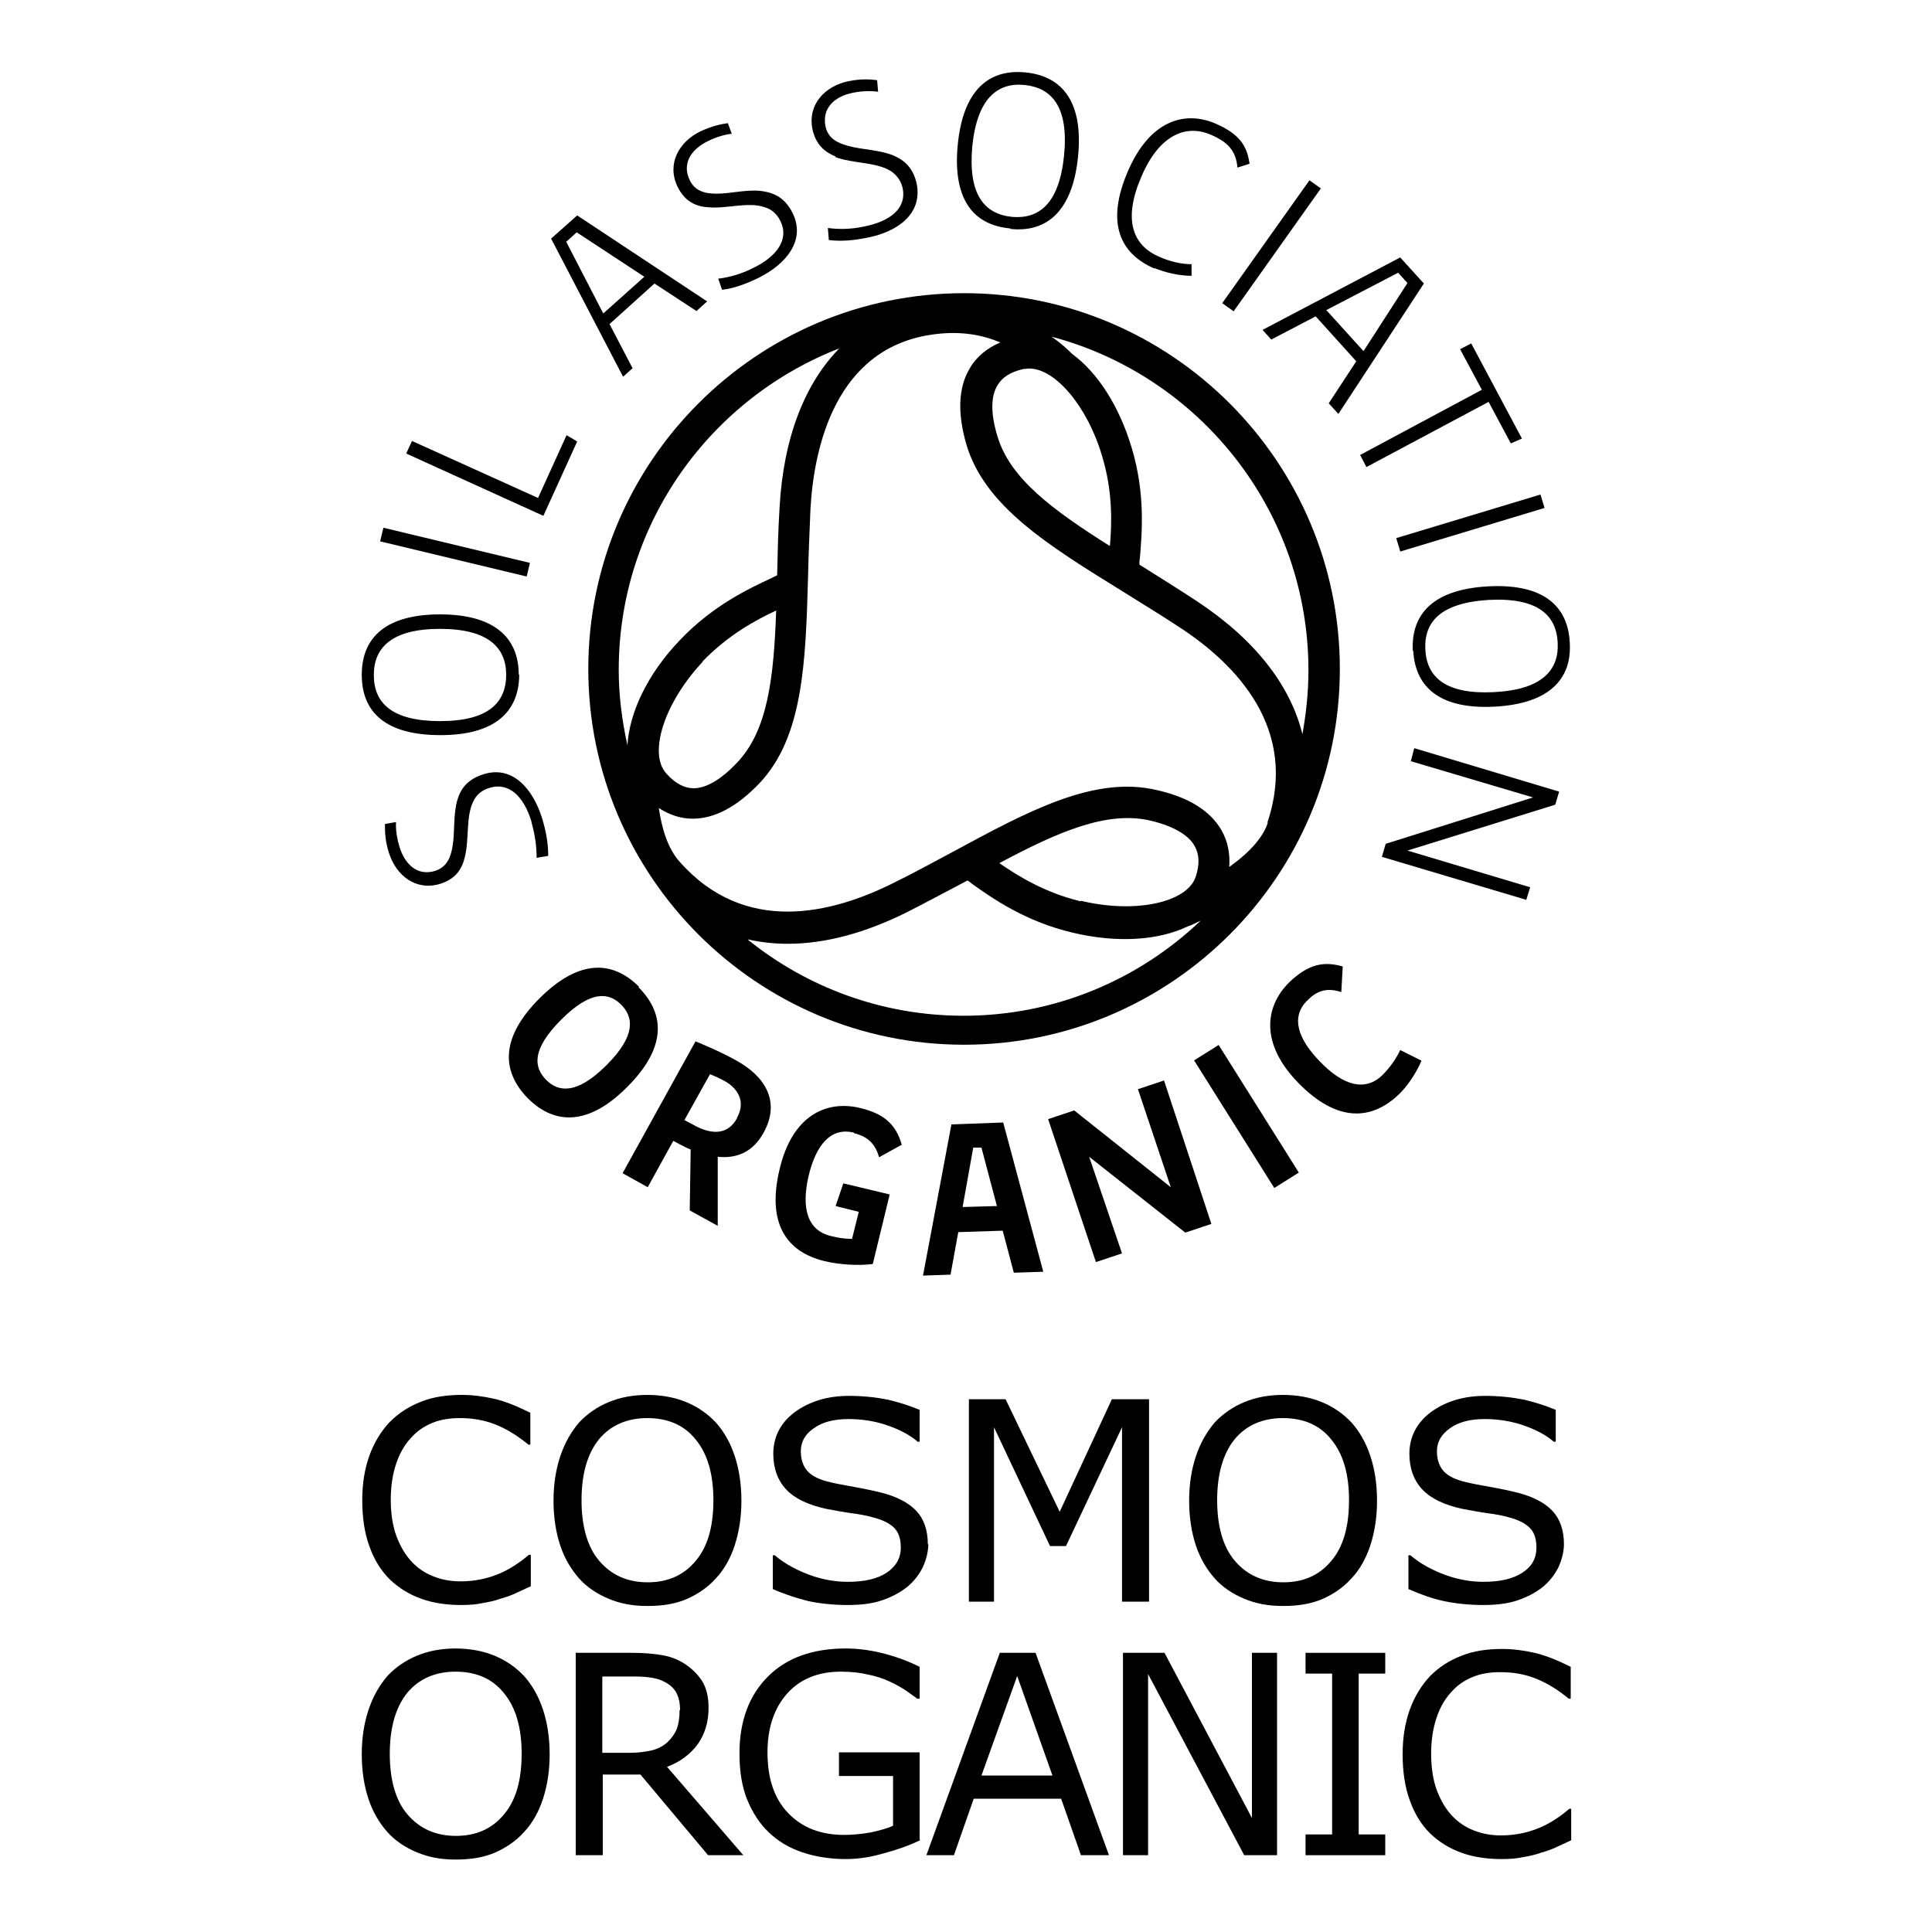 <?xml version="1.0" encoding="UTF-8"?>
<svg id="Layer_1" data-name="Layer 1" xmlns="http://www.w3.org/2000/svg" viewBox="0 0 40 40">
  <defs>
    <style>
      .cls-1 {
        stroke-width: 0px;
      }
    </style>
  </defs>
  <path class="cls-1" d="m10.97,32.85c-.1.05-.2.09-.28.13-.08.04-.19.08-.33.12-.11.04-.24.07-.37.09-.13.03-.28.04-.44.04-.3,0-.58-.04-.83-.13-.25-.09-.46-.22-.65-.4-.18-.18-.32-.4-.42-.68-.1-.27-.15-.59-.15-.96,0-.35.05-.65.15-.93.1-.27.24-.5.42-.69.18-.18.39-.32.65-.42.25-.1.53-.14.84-.14.23,0,.45.03.67.08.22.05.47.15.75.29v.66h-.04c-.23-.19-.46-.33-.69-.42-.23-.09-.47-.13-.73-.13-.21,0-.4.03-.57.1-.17.07-.32.17-.45.32-.13.14-.23.32-.3.53-.07.21-.11.46-.11.74s.04.55.12.76c.08.21.18.38.31.52.13.14.28.24.46.31.18.07.36.1.56.1.27,0,.52-.05.75-.14.23-.09.45-.23.66-.41h.04v.65Z"/>
  <path class="cls-1" d="m14.82,29.45c.17.19.3.42.39.69.09.27.14.58.14.93s-.05.65-.14.93c-.09.27-.22.5-.39.68-.17.19-.38.33-.61.43-.24.1-.5.14-.81.14s-.56-.05-.8-.15c-.24-.1-.45-.24-.61-.42s-.3-.41-.39-.68c-.09-.27-.14-.58-.14-.93s.05-.65.14-.92c.09-.27.22-.5.39-.7.17-.18.37-.32.61-.42.24-.1.51-.15.8-.15s.57.05.81.15c.24.1.44.24.61.42Zm-.05,1.61c0-.54-.12-.96-.37-1.26-.24-.3-.58-.44-1-.44s-.76.15-1,.44c-.24.3-.36.72-.36,1.26s.12.97.37,1.26.58.44,1,.44.75-.15.99-.44c.25-.29.37-.71.37-1.26Z"/>
  <path class="cls-1" d="m19.22,31.96c0,.16-.04.32-.11.48-.08.16-.18.29-.32.41-.15.12-.32.21-.52.28s-.44.1-.72.1c-.3,0-.57-.03-.81-.08-.24-.06-.49-.14-.74-.25v-.7h.04c.21.18.46.31.73.41.28.1.54.14.78.14.35,0,.61-.06.81-.19.19-.13.29-.3.29-.52,0-.19-.05-.32-.14-.41-.09-.09-.23-.16-.42-.21-.14-.04-.29-.07-.46-.09-.16-.02-.34-.06-.52-.09-.37-.08-.65-.21-.83-.4-.18-.19-.27-.44-.27-.74,0-.35.15-.64.44-.86.3-.22.67-.34,1.13-.34.29,0,.56.03.81.08.25.06.46.13.65.21v.66h-.04c-.16-.14-.37-.25-.63-.34-.26-.09-.53-.13-.8-.13-.3,0-.54.06-.72.19-.18.12-.27.28-.27.48,0,.17.05.31.14.41.09.1.25.18.48.23.12.03.29.06.51.1.22.04.41.08.56.12.31.08.55.21.7.37.16.17.24.4.24.7Z"/>
  <path class="cls-1" d="m23.79,33.16h-.56v-3.61l-1.16,2.46h-.33l-1.16-2.46v3.61h-.52v-4.19h.76l1.12,2.33,1.08-2.33h.77v4.19Z"/>
  <path class="cls-1" d="m27.98,29.45c.17.19.3.42.39.69.09.27.14.58.14.93s-.05.65-.14.93c-.09.27-.22.5-.39.68-.17.19-.38.33-.61.43-.24.1-.5.14-.81.14s-.56-.05-.8-.15c-.24-.1-.45-.24-.61-.42s-.3-.41-.39-.68-.14-.58-.14-.93.05-.65.14-.92c.09-.27.22-.5.39-.7.17-.18.37-.32.61-.42.24-.1.51-.15.8-.15s.57.05.81.15c.24.1.44.24.61.42Zm-.05,1.61c0-.54-.12-.96-.37-1.26-.24-.3-.58-.44-1-.44s-.76.15-1,.44c-.24.3-.36.72-.36,1.26s.12.97.37,1.26.58.44,1,.44.75-.15.99-.44c.25-.29.37-.71.37-1.26Z"/>
  <path class="cls-1" d="m32.38,31.96c0,.16-.04.32-.11.48-.08.16-.18.29-.32.41-.15.12-.32.21-.52.28-.2.07-.44.1-.72.1-.3,0-.57-.03-.81-.08s-.49-.14-.74-.25v-.7h.04c.21.18.46.31.73.41.28.1.54.14.78.14.35,0,.61-.06.81-.19s.29-.3.29-.52c0-.19-.05-.32-.14-.41-.09-.09-.23-.16-.41-.21-.14-.04-.29-.07-.46-.09-.16-.02-.34-.06-.52-.09-.37-.08-.65-.21-.83-.4-.18-.19-.27-.44-.27-.74,0-.35.15-.64.44-.86.3-.22.67-.34,1.13-.34.29,0,.56.03.81.08.25.06.46.13.65.21v.66h-.04c-.16-.14-.37-.25-.63-.34-.26-.09-.53-.13-.8-.13-.3,0-.54.06-.72.19s-.27.28-.27.48c0,.17.05.31.14.41.09.1.25.18.48.23.12.03.29.06.51.1.22.04.41.08.56.12.31.08.55.21.7.37.16.17.24.4.24.7Z"/>
  <path class="cls-1" d="m10.85,34.7c.17.19.3.42.39.69.09.27.14.58.14.93s-.05.65-.14.93c-.09.27-.22.5-.39.68-.17.19-.38.33-.61.43-.24.1-.5.14-.81.14s-.56-.05-.8-.15c-.24-.1-.45-.24-.61-.42s-.3-.41-.39-.68c-.09-.27-.14-.58-.14-.93s.05-.65.14-.92c.09-.27.22-.5.39-.7.17-.18.37-.32.61-.42.24-.1.51-.15.8-.15s.57.05.81.15c.24.1.44.24.61.42Zm-.05,1.61c0-.54-.12-.96-.37-1.26-.24-.3-.58-.44-1-.44s-.76.15-1,.44c-.24.3-.36.72-.36,1.26s.12.97.37,1.26.58.44,1,.44.75-.15.99-.44c.25-.29.37-.71.37-1.26Z"/>
  <path class="cls-1" d="m15.38,38.41h-.72l-1.4-1.67h-.78v1.67h-.56v-4.19h1.17c.25,0,.46.02.63.05s.32.09.46.18c.15.1.27.22.36.36.09.15.13.33.13.55,0,.3-.08.55-.23.76-.15.2-.36.36-.63.46l1.58,1.83Zm-1.3-3.01c0-.12-.02-.23-.06-.32-.04-.09-.11-.17-.21-.23-.08-.05-.18-.09-.29-.11-.11-.02-.24-.03-.39-.03h-.66v1.58h.56c.18,0,.33-.02.46-.05.13-.03.24-.09.33-.17.08-.08.15-.17.19-.27.04-.1.06-.23.06-.39Z"/>
  <path class="cls-1" d="m19.05,38.1c-.23.11-.48.2-.75.27-.27.08-.53.12-.79.12-.33,0-.63-.05-.9-.14-.27-.09-.5-.23-.69-.41-.19-.18-.34-.41-.45-.68-.11-.27-.16-.59-.16-.96,0-.67.2-1.2.59-1.59s.93-.58,1.61-.58c.24,0,.48.03.73.09.25.06.52.15.8.29v.66h-.05c-.06-.05-.14-.1-.25-.18-.11-.07-.22-.13-.33-.18-.13-.06-.28-.11-.44-.14-.16-.04-.35-.06-.56-.06-.47,0-.84.15-1.11.45-.27.3-.41.71-.41,1.22,0,.54.14.96.43,1.26.29.3.67.45,1.16.45.18,0,.36-.02.54-.05.18-.04.34-.08.47-.14v-1.03h-1.12v-.49h1.67v1.8Z"/>
  <path class="cls-1" d="m22.97,38.41h-.59l-.41-1.17h-1.81l-.41,1.17h-.57l1.52-4.19h.74l1.52,4.19Zm-1.18-1.65l-.73-2.06-.74,2.06h1.47Z"/>
  <path class="cls-1" d="m26.45,38.41h-.69l-1.99-3.75v3.75h-.52v-4.19h.86l1.81,3.42v-3.42h.52v4.19Z"/>
  <path class="cls-1" d="m28.68,38.41h-1.65v-.43h.55v-3.33h-.55v-.43h1.65v.43h-.55v3.33h.55v.43Z"/>
  <path class="cls-1" d="m32.51,38.11c-.1.05-.2.09-.28.13-.08.04-.19.08-.33.12-.11.04-.24.07-.37.09-.13.03-.28.04-.44.04-.3,0-.58-.04-.83-.13-.25-.09-.46-.22-.65-.4-.18-.18-.32-.4-.42-.68-.1-.27-.15-.59-.15-.96,0-.35.05-.65.15-.93.1-.27.24-.5.42-.69.18-.18.39-.32.65-.42.25-.1.53-.14.84-.14.23,0,.45.03.67.08.22.05.47.15.75.29v.66h-.04c-.23-.19-.46-.33-.69-.42-.23-.09-.47-.13-.73-.13-.21,0-.4.03-.57.1-.17.07-.32.17-.45.32-.13.14-.23.32-.3.53s-.11.46-.11.74.04.55.12.76c.08.21.18.38.31.52.13.14.28.24.46.31.18.07.36.1.56.1.27,0,.52-.05.75-.14.23-.09.45-.23.66-.41h.04v.65Z"/>
  <g>
    <path class="cls-1" d="m11,17.01c.08.28.11.52.11.75l.24-.04c0-.25-.04-.5-.13-.79-.19-.6-.61-1.09-1.21-.9-.32.1-.47.29-.54.53-.09.3-.05.67-.1.96-.04.24-.12.43-.36.51-.35.11-.62-.11-.74-.5-.06-.2-.08-.38-.07-.51l-.23.04c0,.15,0,.34.08.59.15.48.56.8,1.06.65.32-.1.45-.3.51-.54.1-.38.02-.85.18-1.17.06-.13.17-.23.34-.28.4-.12.71.18.87.72Z"/>
    <path class="cls-1" d="m10.74,13.97c0-.78-.52-1.25-1.63-1.25-1.11,0-1.62.47-1.62,1.25,0,.79.51,1.25,1.63,1.25,1.11,0,1.63-.47,1.63-1.26Zm-3,0c0-.56.37-.95,1.37-.95,1,0,1.37.39,1.37.95,0,.57-.36.96-1.37.96-1,0-1.37-.38-1.37-.95Z"/>
    <polygon class="cls-1" points="11.95 9.14 11.73 9.01 11.14 10.31 8.53 9.13 8.41 9.39 11.25 10.68 11.95 9.14"/>
    <path class="cls-1" d="m13.1,7.63l-.48-.92.93-.84.87.57.22-.2-2.69-1.78-.54.48,1.49,2.86.2-.18Zm-1.37-2.63l.21-.19,1.4.92-.85.76-.77-1.49Z"/>
    <path class="cls-1" d="m14.65,4.29c.39.04.84-.12,1.18,0,.14.04.25.13.33.29.18.37-.07.73-.57.97-.26.13-.49.19-.72.22l.08.23c.25-.03.49-.12.76-.25.56-.28.98-.77.7-1.34-.15-.3-.36-.41-.61-.45-.31-.05-.67.05-.96.05-.24,0-.45-.05-.56-.28-.16-.33.01-.63.38-.81.18-.09.37-.14.49-.15l-.08-.22c-.15.02-.33.06-.57.17-.45.22-.7.68-.47,1.15.15.3.37.4.61.42Z"/>
    <path class="cls-1" d="m17.29,3.25c.37.14.84.1,1.15.29.12.08.21.19.25.36.08.41-.25.68-.8.79-.28.06-.53.06-.75.03l.02.25c.25.03.51.01.8-.05.62-.12,1.14-.49,1.02-1.11-.07-.33-.25-.49-.48-.59-.29-.12-.66-.12-.94-.2-.23-.06-.42-.16-.47-.41-.07-.36.17-.61.57-.69.2-.04.39-.04.52-.02l-.02-.24c-.15-.02-.34-.03-.59.02-.49.1-.85.48-.75.99.07.33.26.48.48.57Z"/>
    <path class="cls-1" d="m20.92,4.74c.77.08,1.29-.39,1.4-1.5.11-1.11-.31-1.66-1.08-1.74-.78-.08-1.3.38-1.41,1.49-.11,1.11.3,1.67,1.09,1.74Zm-.79-1.71c.1-.99.52-1.33,1.09-1.27.56.06.91.46.81,1.46-.1,1-.52,1.32-1.08,1.27-.57-.06-.91-.46-.82-1.46Z"/>
    <path class="cls-1" d="m23.9,5.55c.22.09.5.16.77.16v-.24c-.22,0-.46-.06-.66-.15-.57-.24-.76-.78-.38-1.66.36-.85.91-1.1,1.44-.87.35.15.52.33.55.68l.25-.08c-.05-.38-.22-.62-.7-.83-.65-.28-1.37-.06-1.82.99-.46,1.07-.16,1.7.55,2.01Z"/>
    <path class="cls-1" d="m26.32,7.03l.92-.48.84.93-.57.87.2.22,1.77-2.7-.49-.54-2.85,1.5.18.2Zm2.63-1.38l.19.21-.91,1.41-.77-.85,1.48-.77Z"/>
    <polygon class="cls-1" points="28.16 9.42 28.29 9.67 30.82 8.32 31.28 9.18 31.51 9.08 30.46 7.11 30.23 7.23 30.68 8.07 28.16 9.42"/>
    <path class="cls-1" d="m29.26,13.47c.04.78.58,1.22,1.69,1.16,1.11-.06,1.6-.56,1.55-1.33-.04-.78-.58-1.22-1.69-1.16-1.11.06-1.6.55-1.56,1.34Zm2.99-.16c.03.56-.32.97-1.32,1.02-1,.05-1.39-.31-1.42-.88-.03-.57.31-.97,1.32-1.03,1-.05,1.39.31,1.42.88Z"/>
    <polygon class="cls-1" points="29.21 15.76 31.74 16.51 28.69 17.47 28.61 17.74 31.6 18.63 31.68 18.37 29.14 17.61 32.2 16.66 32.28 16.39 29.28 15.49 29.21 15.76"/>
    <path class="cls-1" d="m19.96,6.07c-4.29,0-7.78,3.49-7.78,7.78s3.49,7.78,7.78,7.78,7.78-3.49,7.78-7.78-3.49-7.78-7.78-7.78Zm2.41,12.59c-.74-.18-1.29-.52-1.68-.79,1.22-.65,2.23-1.09,3.13-.88.46.11.78.29.91.52.1.17.11.38.03.63-.17.55-1.26.78-2.38.51Zm3.88-1.63c-.1.31-.38.62-.8.92.02-.28-.03-.53-.16-.76-.23-.4-.67-.68-1.33-.83-1.29-.31-2.65.42-4.22,1.27-.4.21-.81.44-1.24.65-1.28.64-3.08,1.09-4.43-.44-.25-.28-.37-.7-.43-1.11.22.14.45.22.7.22h0c.46,0,.92-.25,1.38-.73.91-.96.96-2.5,1.01-4.29.01-.45.03-.92.05-1.4.07-1.23.5-3.35,2.57-3.61.54-.07.98.01,1.36.17-.28.12-.5.3-.64.55-.23.39-.25.92-.06,1.57.38,1.27,1.69,2.08,3.21,3.02.38.24.78.48,1.19.75,1.2.78,2.48,2.12,1.83,4.05Zm-11.71-3.33c.53-.55,1.1-.86,1.53-1.06-.05,1.38-.17,2.48-.81,3.15-.33.35-.64.53-.9.53h0c-.19,0-.38-.1-.56-.3-.39-.42-.04-1.48.75-2.32Zm8.43-2.4c-1.17-.74-2.06-1.39-2.32-2.27-.14-.46-.14-.82,0-1.05.1-.17.27-.28.54-.34.04,0,.08-.01.12-.01.54,0,1.21.79,1.51,1.82.22.73.2,1.38.16,1.85Zm-5.57-4.11c-.73.73-1.18,1.86-1.26,3.32-.03.48-.04.95-.05,1.4-.04.02-.08.04-.12.06-.45.21-1.21.56-1.9,1.29-.67.7-1.04,1.5-1.08,2.17h0c-.11-.5-.18-1.02-.18-1.56,0-3.04,1.91-5.64,4.6-6.67Zm-1.91,12.26c.26.06.54.09.82.09.77,0,1.6-.22,2.48-.66.43-.22.84-.44,1.24-.65.04.02.07.05.11.08.41.29,1.09.77,2.07,1,.92.22,1.78.16,2.38-.13h0c.1-.03.18-.08.27-.12-1.28,1.22-3.01,1.97-4.91,1.97-1.69,0-3.24-.59-4.46-1.57Zm11.48-4.23c-.25-1.04-1-1.99-2.2-2.78-.41-.27-.8-.51-1.18-.75,0-.04,0-.09.01-.13.04-.5.12-1.33-.17-2.29-.26-.87-.71-1.56-1.23-1.94h0c-.1-.1-.24-.23-.43-.36,3.06.81,5.32,3.6,5.32,6.91,0,.46-.05.91-.13,1.35Z"/>
    <path class="cls-1" d="m13.23,20.43c-.57-.57-1.27-.55-2.06.24-.79.79-.81,1.49-.24,2.07.57.57,1.28.55,2.06-.24.79-.79.8-1.49.23-2.06Zm-1.92,1.93c-.26-.26-.31-.63.31-1.25.62-.62.99-.56,1.24-.31.25.25.32.63-.3,1.25-.62.62-1,.56-1.25.31Z"/>
    <path class="cls-1" d="m15.25,21.96c-.3-.17-.68-.33-.85-.4l-1.51,2.73.52.29.53-.96.13.07c.08.04.15.08.23.11l-.02,1.26.58.32v-1.43c.4.04.73-.1.95-.5.36-.65.02-1.17-.56-1.49Zm.01,1.19c-.21.39-.59.32-.92.13l-.17-.09.53-.95c.1.04.21.09.3.14.24.13.46.4.26.76Z"/>
    <path class="cls-1" d="m17.68,23.46c.23.06.43.17.52.5l.47-.26c-.11-.38-.32-.63-.86-.76-.71-.17-1.41.16-1.67,1.27-.27,1.13.15,1.71.93,1.9.29.07.69.1,1,.06l.35-1.44-.96-.23-.16.47.48.12-.14.56c-.14,0-.28-.02-.44-.06-.49-.12-.61-.58-.46-1.24.15-.63.45-1.02.94-.9Z"/>
    <path class="cls-1" d="m19.7,23.27l-.59,3.14.57-.02.16-.88.92-.03.23.87.61-.02-.83-3.09-1.07.04Zm.23,1.72l.22-1.23h.17s.32,1.21.32,1.21l-.71.02Z"/>
    <polygon class="cls-1" points="23.56 22.55 24.24 24.58 22.24 22.99 21.7 23.17 22.69 26.13 23.23 25.95 22.55 23.95 24.54 25.52 25.08 25.34 24.1 22.37 23.56 22.55"/>
    <path class="cls-1" d="m28.62,22.26c-.36.35-.82.21-1.29-.28-.45-.46-.62-.92-.26-1.27.17-.17.37-.28.7-.17l.03-.53c-.38-.11-.7-.06-1.1.32-.52.51-.61,1.28.18,2.09.81.83,1.53.78,2.1.22.17-.17.34-.42.45-.68l-.44-.22c-.08.17-.2.35-.37.52Z"/>
    <rect class="cls-1" x="24.77" y="4.95" width="3.12" height=".29" transform="translate(6.93 23.61) rotate(-54.63)"/>
    <rect class="cls-1" x="28.88" y="10.69" width="3.12" height=".29" transform="translate(-1.83 9.26) rotate(-16.81)"/>
    <rect class="cls-1" x="25.5" y="21.56" width=".6" height="3.12" transform="translate(-8.34 17.27) rotate(-32.15)"/>
    <rect class="cls-1" x="9.27" y="9.87" width=".29" height="3.12" transform="translate(-3.89 17.92) rotate(-76.51)"/>
  </g>
</svg>